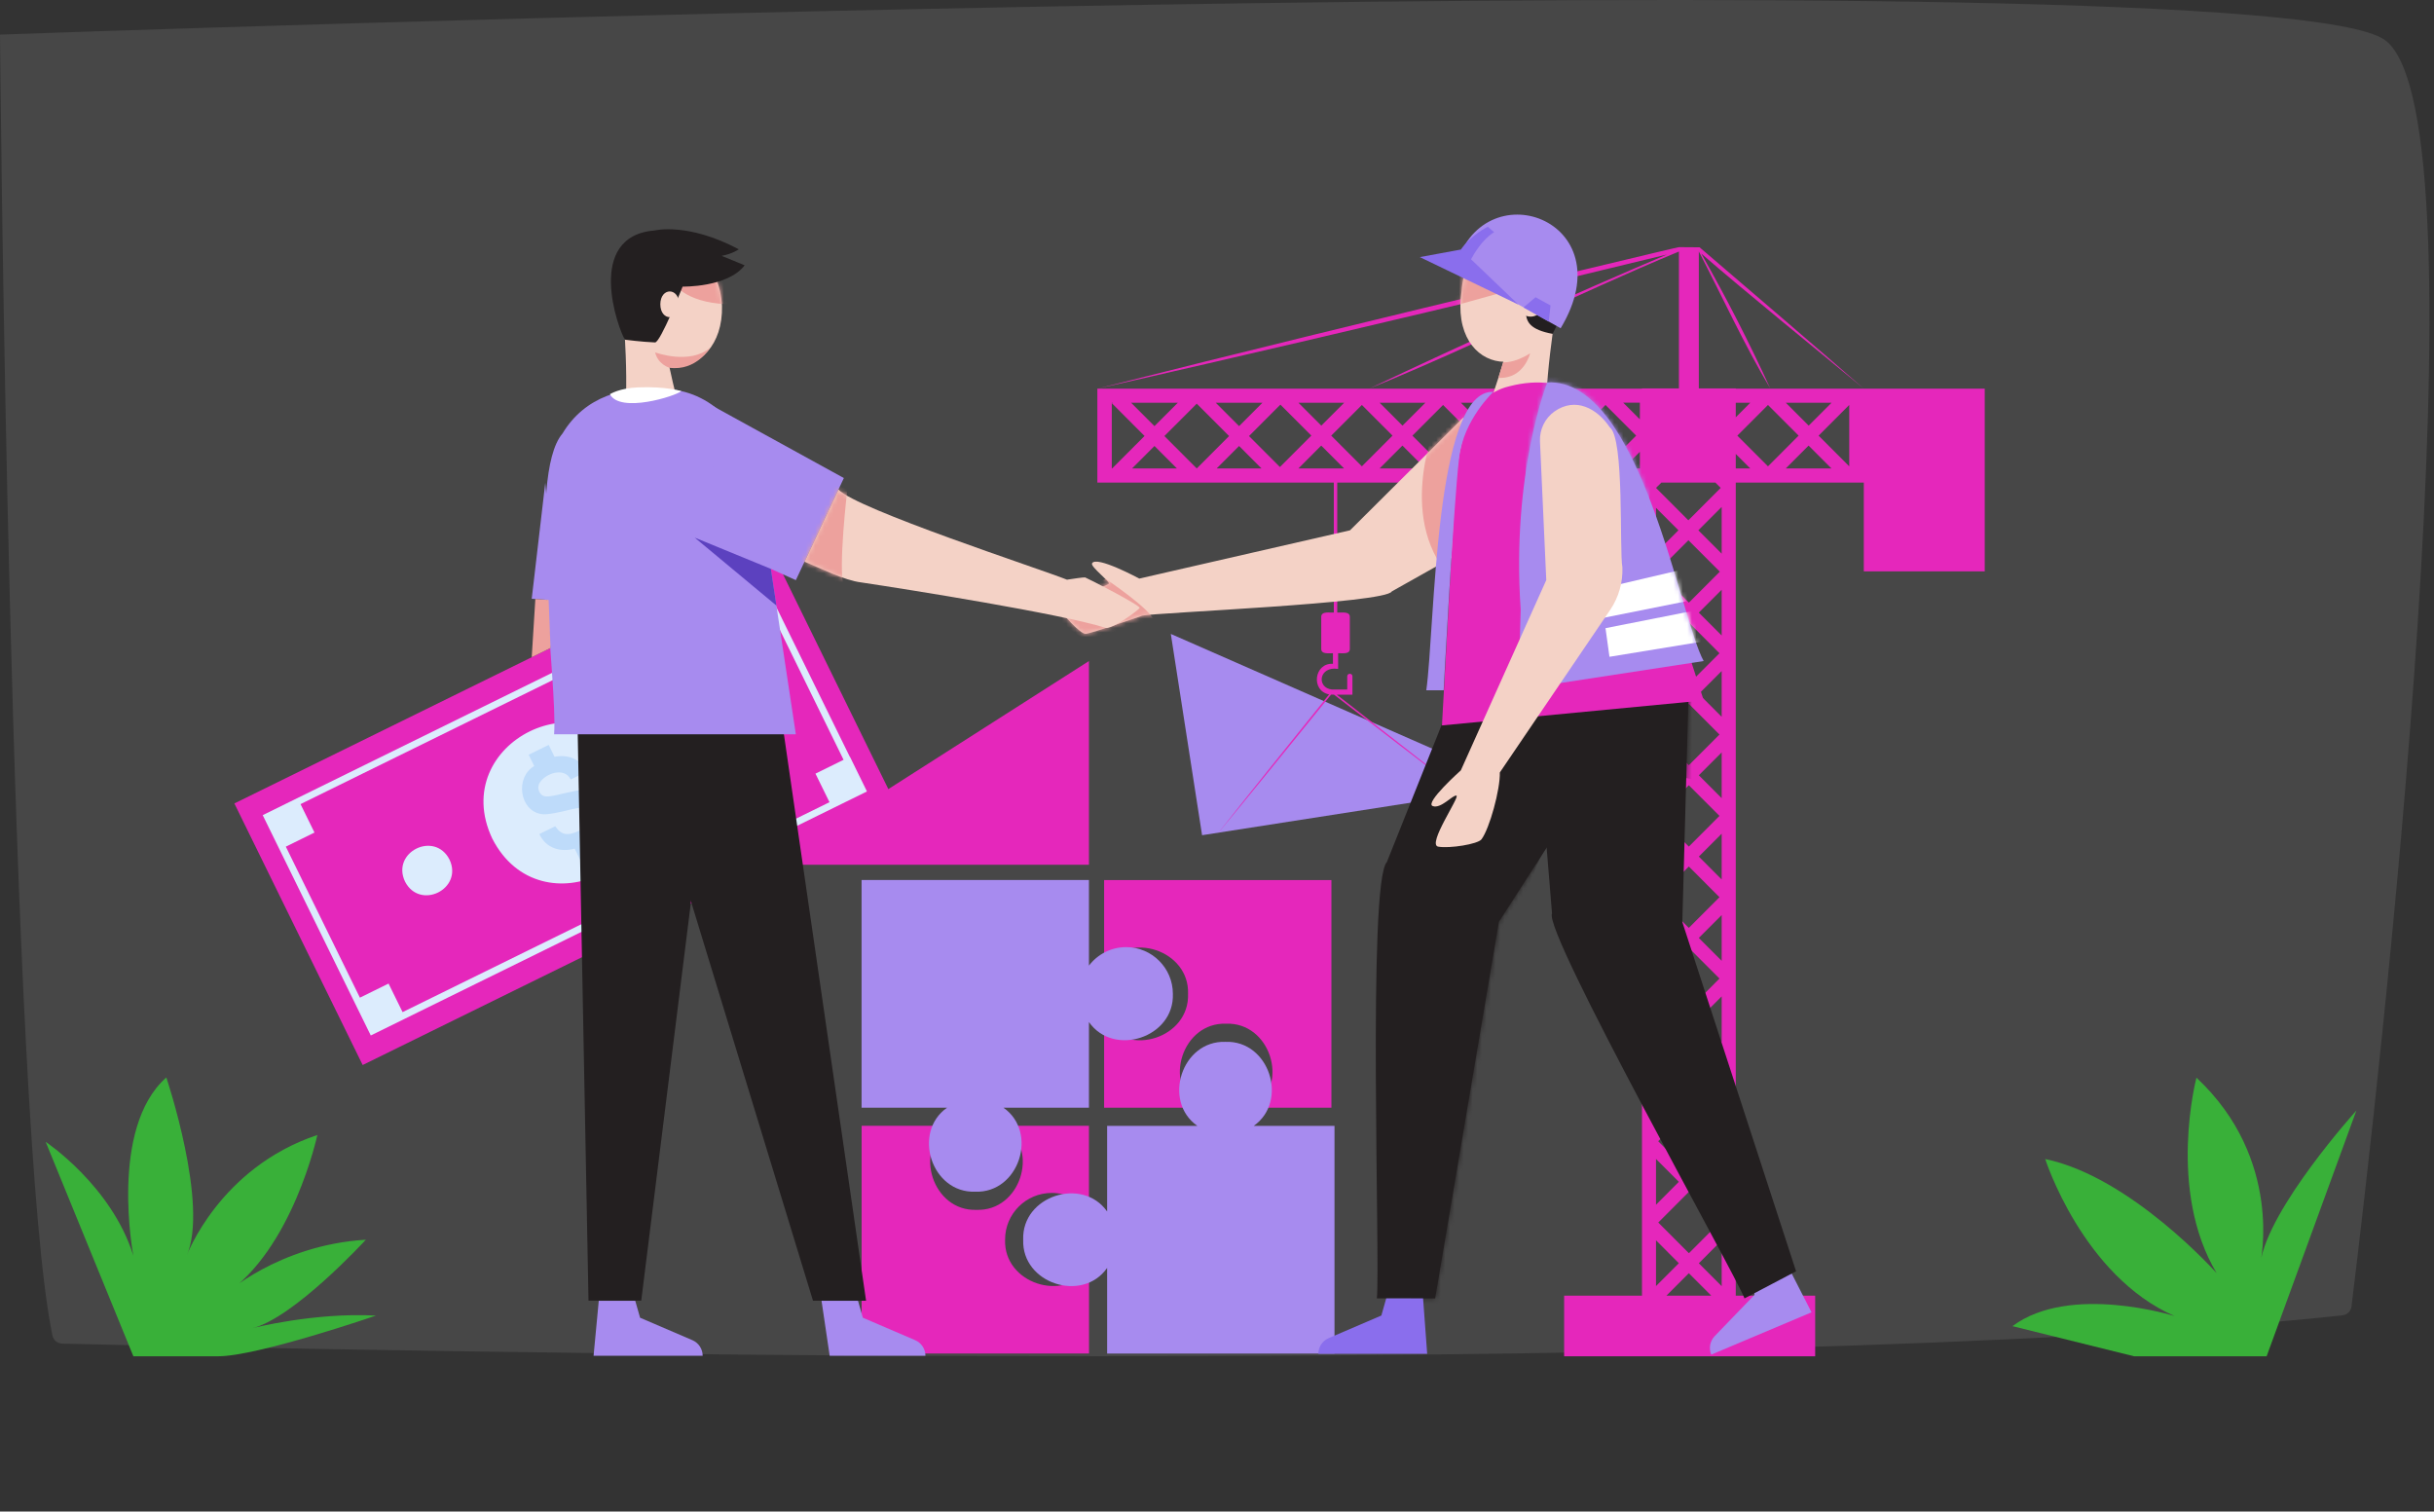 <svg width="533" height="331" viewBox="0 0 533 331" fill="none" xmlns="http://www.w3.org/2000/svg">
<rect x="0" y="0" width="533" height="331" fill="#333333" stroke="none"/>
<path opacity="0.2" fill-rule="evenodd" clip-rule="evenodd" d="M0 7.576C0 7.576 496.166 -10.236 522.25 8.764C545.499 25.702 520.61 239.759 514.929 286.131C514.801 287.134 513.992 287.91 512.938 288.028C382.355 302.136 78.181 295.779 13.645 294.227C12.579 294.197 11.701 293.49 11.49 292.498C2.026 247.216 0 7.576 0 7.576Z" fill="#999999"/>
<g clip-path="url(#clip0_1224_4770)">
<path d="M168.582 189.36H238.458V144.756L168.582 189.36Z" fill="#E527BB"/>
<path d="M230.31 261.23C233.635 261.23 236.586 262.82 238.458 265.279V246.532H220.004C227.703 251.931 223.42 265.279 213.833 264.934C204.247 265.279 199.948 251.931 207.662 246.532H213.923H188.684V296.385H238.473V277.638C233.081 285.362 219.75 281.057 220.094 271.459C220.079 265.819 224.663 261.23 230.31 261.23Z" fill="#E527BB"/>
<path d="M241.781 192.719V211.467C247.174 203.758 260.505 208.047 260.16 217.646C260.505 227.245 247.174 231.549 241.781 223.825V242.572H262.332C254.633 237.173 258.917 223.825 268.503 224.17C278.09 223.825 282.389 237.173 274.675 242.572H291.556V192.719H241.781Z" fill="#E527BB"/>
<path d="M246.606 207.403C243.281 207.403 240.33 208.992 238.458 211.452V192.705H188.668V242.558H207.392C199.692 247.957 203.976 261.305 213.563 260.96C223.149 261.305 227.448 247.957 219.734 242.558H238.458V223.81C243.85 231.534 257.181 227.23 256.837 217.631C256.837 211.992 252.253 207.403 246.606 207.403Z" fill="#A78BEF"/>
<path d="M274.54 246.547C282.239 241.148 277.955 227.8 268.369 228.145C258.782 227.8 254.483 241.148 262.197 246.547H242.44V265.295C237.048 257.586 223.717 261.875 224.061 271.474C223.717 281.072 237.048 285.377 242.44 277.653V296.4H292.23V246.547H274.54Z" fill="#A78BEF"/>
<path d="M332.284 172.127L263.232 182.896L256.387 138.817L332.284 172.127Z" fill="#A78BEF"/>
<path d="M408.139 85.109C407.599 85.109 381.701 85.109 380.098 85.109V85.05H372.01V55.054C377.162 64.997 381.881 75.361 387.648 85.05C383.049 74.986 378.001 65.132 372.534 55.519C382.39 64.067 398.357 76.996 408.139 85.109C398.073 76.321 382.57 63.048 372.174 54.154H372.01L367.651 54.124C367.516 54.064 335.836 61.743 335.686 61.698C304.41 69.182 271.472 77.191 240.301 85.109C271.681 78.061 304.68 70.262 335.941 62.763C335.806 62.793 357.405 57.573 365.03 55.729C343.205 65.042 321.351 74.881 299.932 85.05C322.654 75.826 345.078 64.442 367.651 55.084V85.05H359.562V85.109C359.383 85.109 243.746 85.109 243.461 85.109H240.301V105.672H243.461H292.083V134.138C291.274 134.213 289.297 133.748 289.326 135.113V142.072C289.297 143.361 291.094 143.001 291.888 143.046V145.356C287.739 145.131 287.005 151.295 291.049 152.06C283.919 160.909 273.194 174.227 266.424 182.836C273.479 174.302 284.324 160.969 291.483 152.105C291.618 152.12 291.978 152.12 292.128 152.12C300.77 158.794 312.469 167.808 320.602 173.957C312.753 167.718 300.71 158.329 292.727 152.12H296.157V148.101C296.172 147.366 295.018 147.366 295.018 148.101V150.995H291.693C288.248 150.65 288.757 145.806 293.026 146.481V143.046C293.835 142.986 295.618 143.376 295.588 142.072V135.113C295.618 133.763 293.64 134.213 292.832 134.138V105.672C293.296 105.672 359.128 105.672 359.562 105.672V283.727H342.516V297H397.489V283.727H380.098V105.672C381.776 105.672 407.539 105.672 408.139 105.672V125.124H434.621V85.109H408.139ZM347.699 88.199L342.696 93.208L337.693 88.199H347.699ZM329.919 88.199L324.916 93.208L319.913 88.199H329.919ZM312.124 88.199L307.121 93.208L302.118 88.199H312.124ZM294.344 88.199L289.341 93.208L284.339 88.199H294.344ZM276.445 88.199L271.337 93.313L266.229 88.199H276.445ZM257.916 88.199L252.808 93.313L247.7 88.199H257.916ZM243.461 102.582V88.184H243.626L243.491 88.319L250.636 95.473L243.551 102.567H243.461V102.582ZM247.895 102.582L252.808 97.663L257.721 102.582H247.895ZM254.98 95.488L262.065 88.394L269.15 95.488L262.065 102.582L254.98 95.488ZM266.424 102.582L271.337 97.663L276.25 102.582H266.424ZM273.509 95.488L280.384 88.604L287.155 95.383L280.279 102.267L273.509 95.488ZM284.324 102.582L289.326 97.573L294.329 102.582H284.324ZM291.513 95.398L298.224 88.679L304.934 95.398L298.224 102.117L291.513 95.398ZM302.103 102.582L307.106 97.573L312.109 102.582H302.103ZM309.293 95.398L316.004 88.679L322.714 95.398L316.004 102.117L309.293 95.398ZM319.898 102.582L324.901 97.573L329.904 102.582H319.898ZM327.088 95.398L333.799 88.679L340.509 95.398L333.799 102.117L327.088 95.398ZM337.678 102.582L342.681 97.573L347.684 102.582H337.678ZM344.868 95.398L351.579 88.679L358.289 95.398L351.579 102.117L344.868 95.398ZM359.098 102.582H355.458L359.098 98.938V102.582ZM359.098 91.829L355.458 88.184H359.098V91.829ZM363.816 105.672H375.635L376.803 106.842L369.718 113.936L362.633 106.842L363.816 105.672ZM363.112 249.906L369.823 243.187L376.533 249.906L369.823 256.626L363.112 249.906ZM376.548 267.709L369.838 274.428L363.127 267.709L369.838 260.99L376.548 267.709ZM363.112 232.089L369.823 225.37L376.533 232.089L369.823 238.808L363.112 232.089ZM363.112 214.286L369.823 207.567L376.533 214.286L369.823 221.006L363.112 214.286ZM363.112 196.469L369.823 189.75L376.533 196.469L369.823 203.188L363.112 196.469ZM363.112 178.666L369.823 171.947L376.533 178.666L369.823 185.386L363.112 178.666ZM363.112 160.849L369.823 154.13L376.533 160.849L369.823 167.568L363.112 160.849ZM363.112 143.046L369.823 136.327L376.533 143.046L369.823 149.765L363.112 143.046ZM362.962 125.079L369.733 118.3L376.608 125.184L369.838 131.963L362.962 125.079ZM362.633 111.206L367.546 116.125L362.633 121.045V111.206ZM362.633 129.128L367.636 134.138L362.633 139.147V129.128ZM362.633 146.931L367.636 151.94L362.633 156.949V146.931ZM362.633 164.748L367.636 169.758L362.633 174.767V164.748ZM362.633 182.551L367.636 187.56L362.633 192.57V182.551ZM362.633 200.368L367.636 205.378L362.633 210.387V200.368ZM362.633 218.171L367.636 223.18L362.633 228.19V218.171ZM362.633 235.988L367.636 240.998L362.633 246.007V235.988ZM362.633 253.791L367.636 258.8L362.633 263.81V253.791ZM362.633 271.608L367.636 276.618L362.633 281.627V271.608ZM364.91 283.727L369.823 278.807L374.736 283.727H364.91ZM377.013 281.642L372.01 276.633L377.013 271.623V281.642ZM377.013 263.825L372.01 258.815L377.013 253.806V263.825ZM377.013 246.022L372.01 241.013L377.013 236.003V246.022ZM377.013 228.205L372.01 223.195L377.013 218.186V228.205ZM377.013 210.402L372.01 205.393L377.013 200.383V210.402ZM377.013 192.585L372.01 187.575L377.013 182.566V192.585ZM377.013 174.782L372.01 169.773L377.013 164.763V174.782ZM377.013 156.964L372.01 151.955L377.013 146.946V156.964ZM377.013 139.162L372.01 134.153L377.013 129.143V139.162ZM377.013 121.239L371.905 116.125L377.013 111.011V121.239ZM401.069 88.199L396.066 93.208L391.063 88.199H401.069ZM380.098 88.214V88.199H383.274L380.098 91.379V88.214ZM380.098 102.582V99.403L383.274 102.582H380.098ZM380.443 95.398L387.153 88.679L393.864 95.398L387.153 102.117L380.443 95.398ZM391.048 102.582L396.051 97.573L401.054 102.582H391.048ZM404.948 102.117L398.238 95.398L404.948 88.679V102.117Z" fill="#E527BB"/>
<path d="M295.632 116.126L249.483 126.699C249.483 126.699 239.941 121.54 239.132 123.385C238.803 124.134 243.162 127.419 242.832 127.824C242.502 128.229 232.062 132.023 232.137 133.088C232.212 134.153 236.601 138.892 237.754 138.802C238.908 138.727 249.977 134.888 249.977 134.888V134.828C253.377 134.123 303.526 132.128 304.784 129.504L319.898 121.015L320.512 91.364L295.632 116.126Z" fill="#F4D2C6"/>
<mask id="mask0_1224_4770" style="mask-type:luminance" maskUnits="userSpaceOnUse" x="232" y="91" width="89" height="48">
<path d="M295.632 116.126L249.483 126.699C249.483 126.699 239.941 121.54 239.132 123.385C238.803 124.134 243.162 127.419 242.832 127.824C242.502 128.229 232.062 132.023 232.137 133.088C232.212 134.153 236.601 138.892 237.754 138.802C238.908 138.727 249.977 134.888 249.977 134.888V134.828C253.377 134.123 303.526 132.128 304.784 129.504L319.898 121.015L320.512 91.364L295.632 116.126Z" fill="white"/>
</mask>
<g mask="url(#mask0_1224_4770)">
<path d="M314.313 93.209C314.313 93.209 305.37 114.521 318.627 127.479L325.757 86.97L317.998 87.105L314.313 93.209Z" fill="#EDA19D"/>
</g>
<mask id="mask1_1224_4770" style="mask-type:luminance" maskUnits="userSpaceOnUse" x="232" y="91" width="89" height="48">
<path d="M295.632 116.126L249.483 126.699C249.483 126.699 239.941 121.54 239.132 123.385C238.803 124.134 243.162 127.419 242.832 127.824C242.502 128.229 232.062 132.023 232.137 133.088C232.212 134.153 236.601 138.892 237.754 138.802C238.908 138.727 249.977 134.888 249.977 134.888V134.828C253.377 134.123 303.526 132.128 304.784 129.504L319.898 121.015L320.512 91.364L295.632 116.126Z" fill="white"/>
</mask>
<g mask="url(#mask1_1224_4770)">
<path d="M242.083 126.744C242.083 126.744 252.224 133.538 252.793 136.058C252.793 136.058 238.878 140.107 237.754 139.942C236.616 139.777 232.152 136.043 232.152 136.043L232.796 132.053L242.083 126.744Z" fill="#EDA19D"/>
</g>
<path d="M383.735 279.678L384.199 283.547L375.482 292.591C374.448 293.671 374.149 295.26 374.733 296.64L396.692 287.371L391.15 276.543L383.735 279.678Z" fill="#A78BEF"/>
<path d="M320.706 146.181L303.706 188.76C299.407 193.14 302.283 277.068 301.504 284.327H314.266L328.226 201.868L359.127 153.875L320.706 146.181Z" fill="#231F20"/>
<mask id="mask2_1224_4770" style="mask-type:luminance" maskUnits="userSpaceOnUse" x="301" y="146" width="59" height="139">
<path d="M320.706 146.181L303.706 188.76C299.407 193.14 302.283 277.068 301.504 284.327H314.266L328.226 201.868L359.127 153.875L320.706 146.181Z" fill="white"/>
</mask>
<g mask="url(#mask2_1224_4770)">
<path d="M338.68 185.626L336.897 163.774C336.897 163.774 316.945 197.804 316.616 203.413C316.286 209.022 308.707 286.591 308.707 286.591H317.934C320.6 273.558 330.486 195.044 338.68 185.626Z" fill="#231F20"/>
</g>
<path d="M335.504 146.751L339.863 200.024C337.841 203.953 380.261 279.468 382.013 284.327L393.307 278.388L368.397 201.913L369.835 149.106L335.504 146.751Z" fill="#231F20"/>
<mask id="mask3_1224_4770" style="mask-type:luminance" maskUnits="userSpaceOnUse" x="335" y="146" width="59" height="139">
<path d="M335.504 146.751L339.863 200.024C337.841 203.953 380.261 279.468 382.013 284.327L393.307 278.388L368.397 201.913L369.835 149.106L335.504 146.751Z" fill="white"/>
</mask>
<g mask="url(#mask3_1224_4770)">
<path d="M328.613 146.976C328.613 146.976 344.326 165.888 371.348 170.808L372.052 149.691L329.842 144.187L328.613 146.976Z" fill="#231F20"/>
</g>
<path d="M303.554 284.327L302.491 288.076L290.957 293.026C289.579 293.611 288.695 294.975 288.695 296.46H312.527L311.628 284.327H303.554Z" fill="#8A6EED"/>
<path d="M341.003 66.782C338.232 84.84 317.112 82.8 320.078 63.573C321.561 44.93 343.1 49.925 341.003 66.782Z" fill="#F4D2C6"/>
<mask id="mask4_1224_4770" style="mask-type:luminance" maskUnits="userSpaceOnUse" x="319" y="51" width="23" height="29">
<path d="M341.003 66.782C338.232 84.84 317.112 82.8 320.078 63.573C321.561 44.93 343.1 49.925 341.003 66.782Z" fill="white"/>
</mask>
<g mask="url(#mask4_1224_4770)">
<path d="M316.754 67.427L336.406 61.968L334.729 56.899L318.162 57.019L316.754 67.427Z" fill="#EDA19D"/>
</g>
<path d="M341.077 65.867C341.077 65.867 337.452 87.105 338.965 93.689C338.965 93.689 331.64 95.008 324.93 92.039C324.93 92.039 331.46 74.311 331.101 70.037L341.077 65.867Z" fill="#F4D2C6"/>
<path d="M329.17 79.336C329.17 79.336 331.581 79.591 335.071 77.371C335.071 77.371 333.708 83.055 328.121 82.74L329.17 79.336Z" fill="#EDA19D"/>
<path d="M319.688 59.088C319.688 59.088 324.735 60.753 333.168 60.903C336.419 66.422 330.233 71.312 339.999 73.111C343.084 66.857 350.604 52.744 334.517 49.445C327.117 47.69 321.455 50.779 319.688 59.088Z" fill="#231F20"/>
<path d="M337.634 67.172C337.229 70.427 332.286 69.842 332.661 66.587C333.05 63.333 337.993 63.918 337.634 67.172Z" fill="#F4D2C6"/>
<path d="M356.699 102.567C352.61 88.079 343.308 81.285 330.591 84.57C320.75 86.85 319.372 98.308 318.623 107.517L315.762 158.854L373.086 153.38L356.699 102.567Z" fill="#E527BB"/>
<path d="M318.625 58.879L341.752 71.882C356.147 48.005 324.272 36.801 318.625 58.879Z" fill="#A78BEF"/>
<path d="M336.253 65.088L333.617 67.322L339.144 70.427L339.534 66.887L336.253 65.088Z" fill="#8A6EED"/>
<path d="M327.177 50.84L325.799 49.655C325.799 49.655 322.174 51.395 319.897 54.649L310.91 56.299L332.51 66.707L322.129 56.779C322.743 55.624 324.586 52.444 327.177 50.84Z" fill="#8A6EED"/>
<path d="M338.829 83.745C338.829 83.745 330.935 103.527 333.002 133.493L332.508 150.98L373.071 144.756C367.903 135.428 359.23 82.74 338.829 83.745Z" fill="#A78BEF"/>
<mask id="mask5_1224_4770" style="mask-type:luminance" maskUnits="userSpaceOnUse" x="332" y="83" width="42" height="68">
<path d="M338.829 83.745C338.829 83.745 330.935 103.527 333.002 133.493L332.508 150.98L373.071 144.756C367.903 135.428 359.23 82.74 338.829 83.745Z" fill="white"/>
</mask>
<g mask="url(#mask5_1224_4770)">
<path d="M334.365 96.343C334.365 96.343 331.968 124.134 340.506 127.824C349.044 131.528 362.135 113.261 361.341 106.422C360.562 99.583 355.08 86.82 350.482 84.57C345.913 82.335 336.596 74.041 334.365 96.343Z" fill="#A78BEF"/>
</g>
<mask id="mask6_1224_4770" style="mask-type:luminance" maskUnits="userSpaceOnUse" x="332" y="83" width="42" height="68">
<path d="M338.829 83.745C338.829 83.745 330.935 103.527 333.002 133.493L332.508 150.98L373.071 144.756C367.903 135.428 359.23 82.74 338.829 83.745Z" fill="white"/>
</mask>
<g mask="url(#mask6_1224_4770)">
<path d="M367.962 124.824L349.148 129.234L350.227 135.473L370.523 131.408L367.962 124.824Z" fill="white"/>
</g>
<mask id="mask7_1224_4770" style="mask-type:luminance" maskUnits="userSpaceOnUse" x="332" y="83" width="42" height="68">
<path d="M338.829 83.745C338.829 83.745 330.935 103.527 333.002 133.493L332.508 150.98L373.071 144.756C367.903 135.428 359.23 82.74 338.829 83.745Z" fill="white"/>
</mask>
<g mask="url(#mask7_1224_4770)">
<path d="M370.537 133.808L351.574 137.557L352.443 143.826L372.859 140.482L370.537 133.808Z" fill="white"/>
</g>
<path d="M327.026 85.815C314.085 85.08 314.249 137.528 312.332 151.161H316.137C316.137 151.161 318.264 110.966 319.522 100.213C320.496 91.859 327.026 85.815 327.026 85.815Z" fill="#A78BEF"/>
<path d="M355.276 124.239C354.572 120.58 355.756 95.968 352.52 93.584C349.719 89.414 345.001 86.894 340.417 90.089C338.305 91.589 337.107 94.063 337.227 96.658L338.605 127.029L319.896 168.693C319.896 168.693 311.928 175.802 313.725 176.507C315.522 177.212 318.144 174.002 318.938 174.227C319.731 174.452 312.437 184.951 314.938 185.401C317.44 185.851 323.611 184.846 324.405 183.811C326.187 181.456 328.539 172.847 328.434 169.158L352.61 133.538C354.467 130.793 355.396 127.539 355.276 124.239Z" fill="#F4D2C6"/>
<path d="M119.403 105.717L116.438 131.123L121.56 131.483L119.403 105.717Z" fill="#A78BEF"/>
<path d="M167.946 118.593L51.324 175.938L79.419 233.219L196.041 175.875L167.946 118.593Z" fill="#E527BB"/>
<path d="M139.505 168.033C149.391 189.075 118.385 204.328 107.795 183.631C97.894 162.589 128.915 147.336 139.505 168.033Z" fill="#DCECFD"/>
<path d="M169.899 132.638L166.199 125.094L166.169 125.109L166.154 125.079L57.527 178.502L81.194 226.75L189.82 173.327L189.79 173.267L189.82 173.252L186.121 165.708L186.091 165.723L169.869 132.668L169.899 132.638ZM184.728 166.383L178.571 169.413L181.642 175.667L88.159 221.636L85.088 215.381L78.812 218.471L62.59 185.401L68.866 182.311L65.811 176.087L159.294 130.118L162.349 136.343L168.506 133.313L184.728 166.383Z" fill="#DCECFD"/>
<path d="M129.247 173.057C127.66 172.592 124.095 173.627 122.267 174.017C120.964 174.317 120.095 174.437 119.631 174.407C118.163 174.392 117.429 172.562 118.178 171.408C119.466 169.353 123.57 167.883 124.978 170.688L128.498 168.963C127.06 166.113 124.289 165.168 121.428 165.723L120.155 163.114L115.766 165.273L116.98 167.748C112.756 170.268 113.759 177.482 118.507 178.262C119.646 178.547 123.166 177.737 124.993 177.257C126.836 176.912 128.289 176.342 129.202 177.872C130.131 179.731 128.453 181.141 126.701 181.981C124.379 183.061 122.911 182.926 121.593 180.931L118.103 182.641C119.556 185.746 122.687 186.69 125.847 185.836L127.18 188.55L131.569 186.391L130.251 183.721C134.385 181.171 134.07 174.257 129.247 173.057Z" fill="#BEDBFA"/>
<path d="M98.435 188.235C101.476 194.699 91.934 199.394 88.684 193.035C85.643 186.555 95.185 181.876 98.435 188.235Z" fill="#DCECFD"/>
<path d="M157.826 157.655C160.866 164.119 151.325 168.813 148.074 162.454C145.034 155.975 154.575 151.28 157.826 157.655Z" fill="#DCECFD"/>
<path d="M136.345 67.787C137.274 85.215 158.499 84.405 158.109 66.962C157.196 49.535 135.956 50.345 136.345 67.787Z" fill="#F4D2C6"/>
<mask id="mask8_1224_4770" style="mask-type:luminance" maskUnits="userSpaceOnUse" x="136" y="54" width="23" height="27">
<path d="M136.345 67.787C137.274 85.215 158.499 84.405 158.109 66.962C157.196 49.535 135.956 50.345 136.345 67.787Z" fill="white"/>
</mask>
<g mask="url(#mask8_1224_4770)">
<path d="M147.234 61.653C147.234 61.653 149.571 66.257 159.307 66.632C159.307 66.632 159.187 62.613 157.39 60.138L147.234 61.653Z" fill="#EDA19D"/>
</g>
<path d="M136.344 66.917C136.344 66.917 138.186 87.344 136.254 93.493C136.254 93.493 143.114 95.293 149.705 92.984C149.705 92.984 144.837 75.661 145.511 71.627L136.344 66.917Z" fill="#F4D2C6"/>
<path d="M146.618 80.535C146.618 80.535 144.131 79.876 143.457 77.161C143.457 77.161 151.006 79.981 155.515 76.141C155.515 76.141 152.489 81.315 146.618 80.535Z" fill="#EDA19D"/>
<path d="M158.034 56.029C160.46 55.564 161.779 54.589 161.779 54.589C150.649 48.68 143.459 50.45 143.459 50.45C127.852 51.649 135.476 72.302 136.854 74.386C136.854 74.386 140.479 74.866 143.444 74.986C144.613 75.031 149.481 62.763 149.481 62.763C149.481 62.763 159.337 62.973 163.067 58.098L158.034 56.029Z" fill="#231F20"/>
<path d="M148.717 66.632C148.702 70.397 144.613 70.397 144.598 66.632C144.628 62.883 148.702 62.883 148.717 66.632Z" fill="#F4D2C6"/>
<path d="M168.369 138.082L189.654 284.837H178.03L133.273 138.337L166.167 138.082" fill="#231F20"/>
<path d="M166.169 138.082H148.899L148.914 138.187L126.086 138.412L128.872 284.822H140.421L153.992 175.982C176.04 162.664 166.169 138.082 166.169 138.082Z" fill="#231F20"/>
<path d="M165.976 105.927C164.163 93.943 155.506 85.23 145.395 85.23C136.737 84.435 128.109 86.729 123.166 94.948C115.227 104.247 122.178 149.481 121.339 160.789H174.274L165.976 105.927Z" fill="#A78BEF"/>
<path d="M151.338 194.879L137.708 166.413C137.708 166.413 135.955 193.889 150.38 201.703L151.338 194.879Z" fill="#231F20"/>
<path d="M187.886 284.837L188.95 288.556L200.408 293.475C201.771 294.06 202.655 295.41 202.655 296.895H181.685L179.902 284.852H187.886V284.837Z" fill="#A78BEF"/>
<path d="M139.103 284.837L140.166 288.556L151.625 293.475C152.988 294.06 153.872 295.41 153.872 296.895H129.98L131.119 284.852H139.103V284.837Z" fill="#A78BEF"/>
<path d="M133.559 86.325C135.79 90.569 147.938 86.745 149.196 85.65C149.196 85.65 145.901 84.585 139.76 84.825C135.641 84.975 133.559 86.325 133.559 86.325Z" fill="white"/>
<path d="M156.225 88.979L184.789 104.682L174.274 127.044L156.09 118.825L156.225 88.979Z" fill="#A78BEF"/>
<path d="M168.804 124.569L152.133 117.73L170.018 132.608L168.804 124.569Z" fill="#5C41BF"/>
<path d="M120.137 131.378L117.231 131.183L116.438 143.916L120.557 141.892" fill="#EDA19D"/>
<path d="M237.619 126.444C237.364 126.384 234.908 126.744 233.65 126.939C227.658 124.539 187.53 111.476 183.605 107.202L176.176 123.009C179.711 124.434 184.834 127.089 188.593 127.539C199.078 129.114 232.316 134.393 242.217 137.512C243.985 137.572 249.213 133.658 249.557 133.148C249.902 132.638 237.963 126.519 237.619 126.444Z" fill="#F4D2C6"/>
<mask id="mask9_1224_4770" style="mask-type:luminance" maskUnits="userSpaceOnUse" x="176" y="107" width="74" height="31">
<path d="M237.619 126.444C237.364 126.384 234.908 126.744 233.65 126.939C227.658 124.539 187.53 111.476 183.605 107.202L176.176 123.009C179.711 124.434 184.834 127.089 188.593 127.539C199.078 129.114 232.316 134.393 242.217 137.512C243.985 137.572 249.213 133.658 249.557 133.148C249.902 132.638 237.963 126.519 237.619 126.444Z" fill="white"/>
</mask>
<g mask="url(#mask9_1224_4770)">
<path d="M185.552 107.202C185.552 107.202 183.47 124.644 184.788 128.574L169.016 121.69L178.093 103.902L185.552 107.202Z" fill="#EDA19D"/>
</g>
<path d="M29.203 297L10 250.042C10 250.042 24.455 259.67 29.203 274.983C29.203 274.983 23.84 247.057 36.423 235.944C36.423 235.944 45.799 263.87 40.871 274.983C40.871 274.983 48.031 255.711 69.496 248.542C69.496 248.542 64.074 273.753 49.02 283.637C49.02 283.637 60.868 272.643 80.116 271.474C80.116 271.474 64.328 288.691 55.191 290.866C55.191 290.866 68.762 287.356 82.333 288.091C82.333 288.091 56.419 297 47.777 297H29.203Z" fill="#39B039"/>
<path d="M496.349 297L516.001 243.188C516.001 243.188 496.693 264.56 494.986 276.543C494.986 276.543 500.109 253.866 480.981 235.989C480.981 235.989 474.495 260.615 485.414 278.808C485.414 278.808 466.631 257.69 447.862 253.806C447.862 253.806 456.056 279.392 476.202 288.196C476.202 288.196 453.33 280.982 440.688 290.401L467.32 297H496.349Z" fill="#39B039"/>
</g>
<defs>
<clipPath id="clip0_1224_4770">
<rect width="506" height="250" fill="white" transform="translate(10 47)"/>
</clipPath>
</defs>
</svg>
